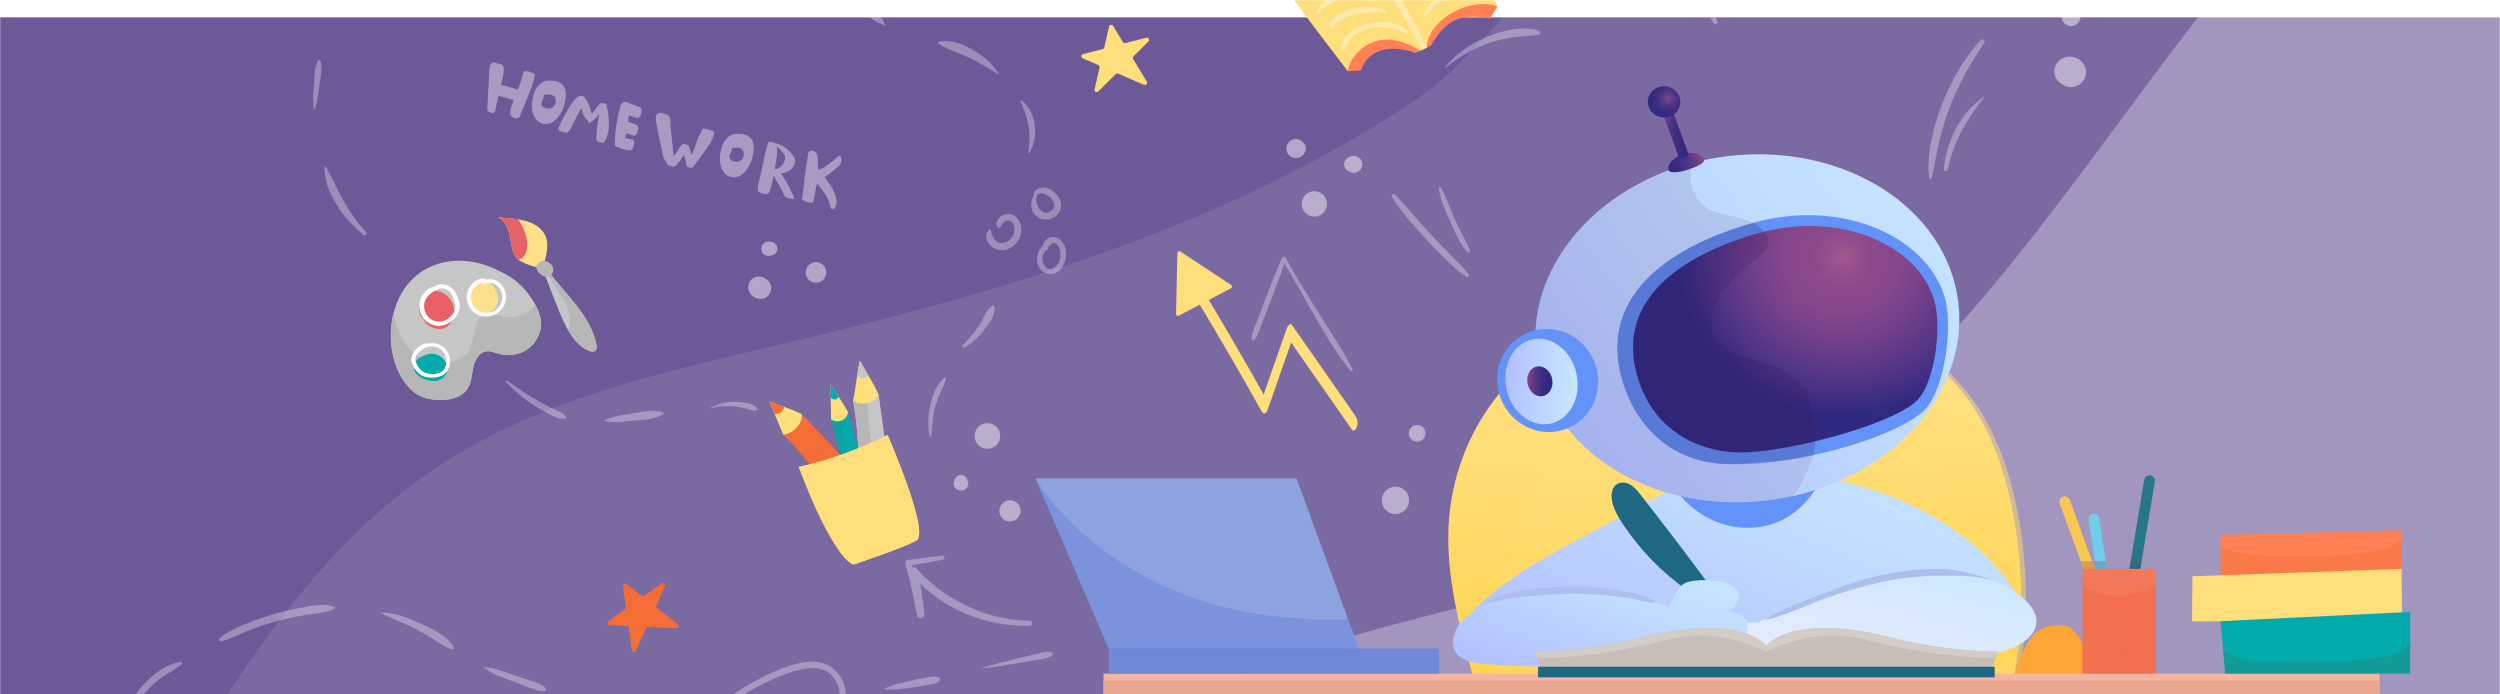 <svg width="1440" height="400" viewBox="0 0 1440 400" fill="none" xmlns="http://www.w3.org/2000/svg">
<mask id="mask0" mask-type="alpha" maskUnits="userSpaceOnUse" x="0" y="0" width="1440" height="400">
<rect width="1440" height="400" fill="white"/>
</mask>
<g mask="url(#mask0)">
<g filter="url(#filter0_d)">
<rect width="1440" height="400" fill="#6D5998"/>
</g>
<path opacity="0.1" d="M1467.5 -423V811H-268.936C-268.936 811 -75.95 682.386 -6.927 605.57C89.233 498.545 134.416 344.622 255.366 266.701C314.734 228.459 385.615 213.51 454.343 197.276C580.754 167.413 707.905 129.795 815.689 57.304C914.693 -9.295 1084.43 -343.864 1173.81 -423H1467.5Z" fill="white"/>
<path opacity="0.3" d="M1467.5 -171.264V811H418.66C454.971 787.431 487.153 760.394 509.594 724.959C559.731 645.798 548.736 541.525 606.123 466.628C646.241 414.275 713.346 385.344 779.815 366.106C846.278 346.874 915.857 334.756 977.767 305.368C1183.12 207.889 1247.28 -46.963 1445.1 -156.82C1450.41 -159.775 1461.9 -168.592 1467.5 -171.264Z" fill="white"/>
<g opacity="0.63">
<path opacity="0.63" d="M301.442 41.503C300.761 44.989 299.592 48.333 298.303 51.632C295.094 50.626 291.861 49.702 288.605 48.86C288.901 47.597 289.193 46.334 289.452 45.065C289.887 42.944 290.786 39.763 289.706 37.8C289.298 37.06 287.406 36.753 286.661 36.542C286.027 36.363 284.02 35.525 283.408 36.019C281.789 37.326 281.86 40.906 281.717 42.877C281.551 45.172 281.477 47.479 281.357 49.777C281.236 52.077 281.117 54.377 280.996 56.678C280.939 57.773 280.882 58.869 280.825 59.964C280.755 61.293 280.457 62.769 280.962 64.004C281.148 64.46 284.222 65.377 284.55 65.019C285.352 64.145 285.415 62.816 285.676 61.67C285.937 60.522 286.199 59.373 286.46 58.224C286.69 57.213 286.92 56.201 287.15 55.19C290.075 55.951 292.981 56.779 295.868 57.673C295.174 59.378 294.506 61.128 294.164 62.898C293.737 65.11 293.641 67.209 296.201 67.934C296.897 68.132 298.021 68.172 298.64 67.816C299.452 67.351 299.928 65.725 300.278 64.942C301.346 62.554 302.193 60.048 303.213 57.633C305.179 52.981 307.226 48.39 308.033 43.368C308.296 41.731 301.71 40.13 301.442 41.503Z" fill="white"/>
<path opacity="0.63" d="M319.746 46.685C316.767 46.216 312.929 46.12 310.888 48.644C310.055 49.285 309.32 50.126 308.713 51.195C308.041 52.377 307.586 53.644 307.295 54.956C307.157 55.345 307.033 55.735 306.933 56.121C305.628 61.176 306.269 69.042 312.088 71.08C318.331 73.266 323.102 66.5 324.691 61.472C325.596 58.607 326.313 55.063 325.687 52.072C325.061 49.08 322.715 47.152 319.746 46.685ZM316.225 62.547C315.017 62.617 313.68 62.227 312.604 61.512C312.569 61.464 312.536 61.417 312.497 61.372C311.593 60.34 311.611 59.426 312.23 58.274C312.722 57.361 313.269 56.028 313.172 54.86C315.73 53.893 319.642 54.064 320.067 57.488C320.385 60.044 318.965 62.385 316.225 62.547Z" fill="white"/>
<path opacity="0.63" d="M428.027 77.33C425.048 76.862 421.211 76.766 419.169 79.289C418.336 79.93 417.6 80.771 416.994 81.841C416.323 83.023 415.867 84.29 415.576 85.601C415.438 85.991 415.314 86.381 415.214 86.767C413.91 91.822 414.55 99.687 420.369 101.725C426.612 103.912 431.383 97.145 432.972 92.118C433.878 89.253 434.594 85.709 433.968 82.719C433.342 79.726 430.996 77.798 428.027 77.33ZM424.506 93.192C423.298 93.263 421.962 92.873 420.885 92.157C420.85 92.11 420.818 92.062 420.779 92.018C419.875 90.986 419.892 90.071 420.511 88.92C421.003 88.007 421.55 86.674 421.454 85.506C424.011 84.539 427.923 84.71 428.349 88.134C428.666 90.69 427.247 93.031 424.506 93.192Z" fill="white"/>
<path opacity="0.63" d="M350.779 71.603C350.756 69.81 350.599 68.01 350.409 66.228C350.214 64.403 350.105 62.949 349.233 61.574C349.418 61.384 349.606 61.196 349.79 61.006C349.988 60.802 349.891 60.693 349.7 60.497C348.862 59.636 348.095 59.391 346.905 59.411C345.991 59.426 345.795 59.443 345.202 60.096C344.604 60.755 344.047 61.429 343.509 62.138C342.596 63.341 341.719 64.565 340.904 65.836C340.504 64.224 340.015 62.549 339.394 61.056C338.807 59.647 338.344 57.779 337.01 56.883C337.025 56.35 336.823 55.857 336.152 55.488C335.982 55.394 335.762 55.377 335.58 55.313C333.811 54.687 332.41 56.008 331.29 57.184C329.709 58.843 328.377 60.878 327.236 62.856C326.155 64.731 325.114 66.631 324.113 68.551C323.59 69.553 323.038 70.553 322.576 71.585C322.328 72.138 322.094 72.72 321.881 73.287C321.575 74.103 321.437 74.321 321.86 75.183C322.026 75.521 323.789 75.788 324.151 75.891C324.623 76.024 325.997 76.697 326.474 76.489C328.456 75.623 329.369 72.485 330.321 70.623C331.352 68.606 332.427 66.612 333.546 64.641C334.006 63.831 334.466 63.004 334.904 62.164C335.02 62.675 335.136 63.126 335.215 63.462C335.499 64.679 335.803 65.83 336.445 66.916C336.794 67.506 337.194 67.951 337.655 68.47C338.306 69.202 338.713 70.005 339.351 70.739C339.387 70.78 339.75 70.894 339.791 70.863C340.026 70.684 340.137 70.539 340.224 70.381C342.085 69.593 343.449 67.485 344.829 66.063C344.952 65.936 345.077 65.811 345.2 65.685C344.989 67.068 344.728 68.44 344.46 69.816C344.126 71.528 343.909 73.241 343.799 74.979C343.673 76.97 343.16 79.048 343.731 80.993C343.956 81.759 347.184 82.692 347.759 82.133C349.133 80.797 349.532 78.856 350.04 77.062C350.547 75.269 350.804 73.469 350.779 71.603Z" fill="white"/>
<path opacity="0.63" d="M364.347 80.413C362.865 80.222 361.43 79.895 360.033 79.438C360.249 78.519 360.46 77.598 360.652 76.675C362.062 77.132 363.466 77.61 364.862 78.11C366.916 78.847 368.823 72.647 366.63 71.862C365.019 71.284 363.397 70.738 361.767 70.218C361.965 68.919 362.151 67.615 362.298 66.306C362.448 66.37 362.562 66.418 362.623 66.442L366.83 68.025C368.855 68.788 370.79 62.602 368.599 61.777L364.391 60.193C363.158 59.729 361.867 59.046 360.583 58.772C359.685 58.581 358.949 58.888 358.38 59.457C358.255 59.447 358.178 59.452 358.167 59.477C358.105 59.625 358.046 59.775 357.986 59.924C357.42 60.724 357.084 61.807 356.987 62.808C356.149 65.608 355.605 68.534 355.118 71.368C354.414 75.468 354.209 79.649 354.139 83.806C354.136 83.938 354.521 84.111 355.063 84.287C355.17 84.396 355.292 84.487 355.435 84.554C357.71 85.641 360.078 86.339 362.578 86.662C364.926 86.964 366.436 80.682 364.347 80.413Z" fill="white"/>
<path opacity="0.63" d="M404.504 74.392C403.728 76.189 402.74 77.904 401.986 79.705C401.251 81.459 400.78 83.348 400.086 85.128C399.529 86.555 398.925 87.964 398.299 89.364C397.901 87.579 397.213 85.924 396.805 84.122C396.652 83.448 393.566 82.606 393.081 83.068C391.374 84.695 390.271 87.134 388.813 89.007C388.561 89.33 388.295 89.647 388.022 89.963C387.995 89.634 387.963 89.3 387.935 88.961C387.718 86.398 387.418 83.846 387.128 81.29C386.851 78.855 386.556 76.421 386.3 73.984C386.075 71.838 386.708 68.555 385.265 66.894C384.169 65.63 380.931 64.654 379.334 65.215C377.878 65.726 377.721 66.692 377.713 68.194C377.707 69.355 377.967 70.55 378.185 71.688C378.683 74.294 379.221 76.894 379.74 79.497C380.221 81.905 380.689 84.313 381.232 86.707C381.511 87.939 381.669 89.316 382.094 90.504C382.504 91.651 383.239 92.681 384.072 93.603C384.105 93.965 384.238 94.348 384.467 94.751C384.821 95.375 387.909 96.326 388.508 95.895C390.469 94.486 391.77 92.511 393.121 90.519C393.415 90.085 393.751 89.623 394.099 89.144C394.101 89.153 394.102 89.162 394.104 89.17C394.54 91.267 395.268 93.457 395.412 95.591C395.45 96.166 398.523 97.017 398.864 96.568C401.311 93.352 403.711 90.108 406.06 86.819C407.156 85.285 408.412 83.741 409.344 82.103C410.331 80.365 410.911 78.27 411.535 76.382C411.795 75.592 404.966 73.324 404.504 74.392Z" fill="white"/>
<path opacity="0.63" d="M453.928 106.449C452.707 104.12 451.149 102.025 449.797 99.784C451.159 99.811 452.501 99.558 453.775 98.83C455.773 97.687 457.602 95.674 457.939 93.327C458.321 90.669 456.192 88.695 454.508 86.96C452.449 84.839 449.968 83.262 447.102 82.505C447.059 82.494 446.822 82.458 446.543 82.43C446.017 82.089 445.243 81.821 444.712 81.793C444.284 81.77 443.856 81.746 443.428 81.723C443.27 81.715 442.724 81.7 442.634 81.942C440.512 87.616 439.747 93.687 438.377 99.579C437.712 102.436 436.807 105.264 436.456 108.181C436.261 109.791 436.63 110.368 438.228 111.131C439.309 111.649 441.1 112.096 442.247 111.569C443.294 111.088 443.65 109.419 443.987 108.351C444.427 106.959 444.683 105.488 444.982 104.059C445.185 103.092 445.379 102.123 445.568 101.153C446.366 102.475 447.113 103.831 447.893 105.158C449.382 107.689 450.803 110.287 451.986 112.976C452.379 113.87 454.49 114.246 455.322 114.423C455.631 114.488 457.853 114.911 457.523 114.161C456.379 111.56 455.249 108.967 453.928 106.449ZM450.342 95.357C449.781 95.976 449.092 96.522 448.348 96.904C447.941 97.113 447.483 97.299 447.041 97.419C446.837 97.474 446.462 97.469 446.25 97.485C446.373 96.787 446.492 96.088 446.607 95.39C447.077 92.539 447.634 89.467 447.569 86.572C447.553 85.898 447.574 84.951 447.445 84.122C448.142 84.776 448.792 85.48 449.446 86.2C450.608 87.478 452.084 88.893 452.206 90.718C452.319 92.421 451.46 94.121 450.342 95.357Z" fill="white"/>
<path opacity="0.63" d="M481.866 115.539C481.346 112.137 479.883 109.064 477.986 106.222C477.065 104.84 476.076 103.508 475.057 102.195C475.03 102.16 475.001 102.123 474.974 102.087C475.339 101.855 475.7 101.611 476.058 101.356C478.61 99.532 481.122 97.617 483.341 95.394C484.365 94.369 484.908 92.383 484.592 90.976C484.296 89.659 483.328 89.404 482.382 90.351C480.573 92.163 478.515 93.686 476.45 95.192C474.85 96.36 473.137 97.54 471.169 97.769C471.186 96.848 471.188 95.925 471.16 94.991C471.123 93.706 471.072 92.42 471.007 91.136C470.93 89.615 470.866 88.76 469.82 87.6C469.493 87.237 467.253 86.547 466.789 86.78C465.874 87.241 465.803 87.381 465.584 88.335C465.45 88.92 465.403 89.563 465.311 90.157C465.137 91.272 464.952 92.385 464.757 93.496C464.342 95.848 464.022 98.187 463.705 100.553C463.062 105.345 462.803 110.123 461.832 114.87C461.863 114.906 461.896 114.943 461.927 114.978C464.378 116.426 465.359 116.737 468.207 116.755C468.253 116.741 468.299 116.728 468.345 116.713C469.036 113.05 469.913 109.412 470.489 105.73C471.307 106.29 471.899 107.183 472.521 107.985C473.437 109.166 474.35 110.357 475.172 111.608C476.729 113.978 477.974 116.509 478.405 119.331C478.61 120.668 479.745 120.842 480.615 119.956C481.671 118.883 482.088 116.991 481.866 115.539Z" fill="white"/>
</g>
<path d="M778.611 247.35C766.43 229.885 754.248 212.419 742.066 194.954C743.071 194.427 744.077 193.899 745.082 193.372C740.108 207.587 735.134 221.801 730.16 236.015C729.499 237.905 727.957 239.153 726.699 236.908C714.255 214.705 701.459 192.701 688.316 170.904C687.312 169.239 687.405 166.349 688.316 164.669C689.215 163.012 690.509 163.137 691.433 164.669C704.576 186.466 717.372 208.47 729.816 230.673C728.662 230.97 727.507 231.268 726.354 231.565C731.328 217.351 736.302 203.136 741.276 188.922C741.645 187.865 743.054 185.565 744.292 187.34C756.473 204.805 768.655 222.271 780.837 239.737C782.023 241.438 782.219 243.8 781.628 245.768C781.291 246.885 779.814 249.074 778.611 247.35Z" fill="#FFDF7B"/>
<path d="M709.056 166.02L678.979 181.846C678.251 182.23 677.379 181.69 677.397 180.867L678.165 145.722C678.183 144.873 679.129 144.377 679.838 144.844L709.148 164.163C709.834 164.615 709.784 165.638 709.056 166.02Z" fill="#FFDF7B"/>
<path d="M862.481 3.62L858.341 10.72C858.341 10.72 844.672 7.125 835.533 13.022C828.943 17.274 824.315 26.163 824.315 26.163L821.986 27.309L818.102 29.222L815.569 30.468C788.34 21.565 783.977 40.501 783.977 40.501L776.319 41.011L774.604 33.241L822.888 5.469L850.64 -2.632L862.481 3.62Z" fill="#FF8155"/>
<path d="M862.481 3.62C846.748 -1.739 824.379 10.691 822.169 24.83C822.032 25.651 821.974 26.478 821.986 27.31L819.214 28.674L818.102 29.222C810.929 24.643 801.633 21.319 793.45 23.442C785.08 25.605 777.825 32.5 776.319 41.01C761.244 21.411 751.296 8.149 739.867 -7.352C739.867 -7.352 759.98 -37.419 791.041 -21.729C791.443 -21.527 791.844 -21.315 792.249 -21.098L794.367 -22.558L794.413 -22.59C797.547 -41.078 815.521 -55.845 834.267 -55.339C835.191 -55.31 836.182 -55.226 836.893 -54.638C837.392 -54.218 837.68 -53.606 837.952 -53.016C846.499 -34.301 854.675 -15.416 862.481 3.62Z" fill="#FFDF7B"/>
<path d="M821.987 27.309L819.215 28.674C819.097 28.467 818.98 28.26 818.863 28.053C817.351 25.453 815.829 22.851 814.348 20.226C811.355 14.922 808.362 9.618 805.374 4.314C802.302 -1.132 799.319 -6.616 796.368 -12.13C794.692 -15.265 791.845 -21.314 792.25 -21.098L794.368 -22.558C796.245 -19.578 797.902 -16.408 799.67 -13.517C802.853 -8.313 805.626 -3.012 808.693 2.26C811.832 7.653 821.976 26.478 821.987 27.309Z" fill="#FFEAAE"/>
<path d="M847.1 -10.146C841.156 -9.246 835.496 -7.026 830.539 -3.619C828.181 -1.998 825.975 -0.115 824.037 1.992C822.165 4.029 820.106 6.527 819.775 9.35C819.732 9.712 820.137 9.923 820.424 9.726C822.54 8.275 823.985 6.028 825.772 4.205C827.701 2.237 829.753 0.447 832.039 -1.098C836.686 -4.239 841.99 -6.215 847.542 -6.957C849.592 -7.232 849.153 -10.457 847.1 -10.146Z" fill="#FFEAAE"/>
<path d="M811.178 18.43C806.288 12.149 795.232 11.861 788.197 13.649C784.282 14.645 780.461 16.405 777.4 19.08C775.043 21.14 771.586 24.936 772.679 28.37C772.827 28.837 773.432 28.807 773.708 28.506C774.879 27.231 775.421 25.409 776.45 23.995C777.476 22.582 778.718 21.372 780.115 20.327C783.081 18.109 786.646 16.674 790.278 16.01C793.827 15.361 797.468 15.415 800.998 16.159C804.344 16.865 807.412 18.399 810.713 19.236C811.15 19.348 811.425 18.749 811.178 18.43Z" fill="#FFEAAE"/>
<path d="M798.878 6.719C792.989 3.133 785.29 3.323 778.825 5.076C775.54 5.967 772.296 7.439 769.547 9.46C767.704 10.814 764.602 13.733 766.438 16.201C766.627 16.454 767.08 16.553 767.326 16.318C768.199 15.486 768.76 14.448 769.685 13.64C770.819 12.65 772.139 11.887 773.449 11.157C775.907 9.788 778.558 8.754 781.268 8.007C786.997 6.425 792.765 6.956 798.6 7.385C798.933 7.409 799.22 6.927 798.878 6.719Z" fill="#FFEAAE"/>
<path d="M796.163 -3.137C793.594 -5.763 789.427 -6.497 785.907 -6.728C781.938 -6.988 778.031 -6.396 774.258 -5.161C770.569 -3.952 767.142 -2.089 763.988 0.163C761.58 1.882 758.334 4.18 759.037 7.517C759.152 8.064 759.877 8.185 760.124 7.661C761.386 4.992 764.606 3.162 766.997 1.625C769.713 -0.121 772.673 -1.576 775.734 -2.608C778.934 -3.688 782.368 -4.252 785.748 -4.213C789.234 -4.173 792.503 -3.008 795.937 -2.747C796.125 -2.733 796.323 -2.974 796.163 -3.137Z" fill="#FFEAAE"/>
<path d="M311.501 184.256C311.062 180.948 309.656 177.844 308.009 174.943C304.698 169.11 300.283 163.827 294.74 160.053C291.36 157.752 287.621 156.043 283.882 154.387C265.928 146.435 244.566 149.331 232.829 166.447C222.907 180.916 222.422 203.753 231.986 218.57C234.832 222.978 238.705 226.921 243.607 228.793C246.099 229.745 248.773 230.132 251.436 230.315C258.154 230.776 265.902 229.403 269.457 223.682C271.703 220.069 271.728 215.563 272.646 211.408C273.564 207.253 276.156 202.772 280.387 202.328C282.681 202.087 284.889 203.111 287.104 203.753C293.029 205.471 299.772 204.337 304.646 200.555C309.521 196.773 312.312 190.372 311.501 184.256Z" fill="#C6C6C6"/>
<path d="M276.505 179.726C279.108 180.658 282.024 180.215 284.095 178.331C286.166 176.448 287.278 173.472 286.768 170.692C286.57 169.612 286.176 168.604 285.632 167.685C285.383 167.052 285.077 166.44 284.723 165.865C283.221 163.421 280.446 161.559 277.491 162.001C276.864 162.095 276.27 162.288 275.711 162.557C274.918 162.674 274.159 162.92 273.483 163.32C273.062 163.569 273.024 164.101 273.233 164.49C272.653 165.154 272.165 165.9 271.793 166.677C269.541 171.364 271.38 177.893 276.505 179.726Z" fill="#FFE08A"/>
<path d="M252.778 189.527C260.252 189.846 263.291 180.22 260.568 174.472C259.168 171.518 256.485 169.071 253.385 167.999C250.173 166.889 246.459 167.728 245.102 171.111C245.034 171.28 245.017 171.465 245.038 171.647C244.581 171.94 244.15 172.293 243.76 172.695C242.098 174.407 241.237 176.985 241.571 179.353C241.746 180.593 242.226 181.771 242.94 182.799C243.314 183.335 243.723 183.734 244.185 184.042C244.343 184.632 244.584 185.2 244.955 185.726C246.532 187.964 250.107 189.414 252.778 189.527Z" fill="#E76166"/>
<path d="M304.648 200.553C299.773 204.335 293.032 205.47 287.106 203.753C284.89 203.11 282.682 202.086 280.388 202.326C276.155 202.771 273.565 207.253 272.648 211.406C271.73 215.562 271.704 220.068 269.457 223.682C265.903 229.401 258.154 230.775 251.436 230.315C248.773 230.133 246.101 229.744 243.606 228.793C238.705 226.921 234.831 222.978 231.986 218.569C225.15 207.98 223.448 193.296 226.656 180.5C227.671 186.387 229.709 191.994 232.79 196.766C235.635 201.175 239.509 205.119 244.41 206.99C246.905 207.941 249.577 208.33 252.24 208.512C258.958 208.972 266.707 207.598 270.261 201.879C272.508 198.265 272.533 193.759 273.452 189.603C274.368 185.45 276.959 180.968 281.192 180.523C283.486 180.283 285.693 181.307 287.91 181.95C293.836 183.667 300.577 182.532 305.452 178.75C306.574 177.88 307.584 176.872 308.465 175.762C309.912 178.426 311.104 181.259 311.502 184.255C312.313 190.372 309.521 196.771 304.648 200.553Z" fill="#B7B7B7"/>
<path d="M249.327 219.478C251.958 219.548 254.785 218.928 256.181 216.487C257.012 215.69 257.369 215.001 257.548 213.788C257.739 212.495 257.633 211.203 257.243 209.957C256.476 207.508 254.48 205.404 252.11 204.433C249.586 203.398 246.736 203.686 244.272 204.753C241.738 205.851 238.873 207.617 238.493 210.618C237.774 216.299 244.704 219.355 249.327 219.478Z" fill="#02AAAC"/>
<path d="M290.755 167.183C289.737 164.645 287.742 162.408 285.172 161.393C283.52 160.74 281.789 160.618 280.24 161.141C280.196 161.006 280.098 160.887 279.935 160.816C277.855 159.917 275.192 160.906 273.451 162.16C271.524 163.547 270.001 165.553 269.296 167.828C267.919 172.273 269.632 177.502 273.425 180.23C277.299 183.017 282.841 183.023 286.738 180.275C290.834 177.386 292.635 171.866 290.755 167.183ZM286.123 178.045C283.225 180.484 278.876 180.833 275.584 178.973C272.377 177.16 270.657 173.225 271.281 169.631C271.633 167.603 272.815 165.781 274.43 164.525C275.193 163.93 276.063 163.409 276.942 163.003C277.248 162.862 277.561 162.745 277.877 162.635C277.812 162.701 277.745 162.763 277.682 162.833C277.361 163.184 277.8 163.825 278.24 163.603C282.113 161.648 286.521 163.48 288.427 167.271C290.262 170.921 289.238 175.423 286.123 178.045Z" fill="white"/>
<path d="M262.47 182.534C264.155 180.348 265.181 177.612 264.711 174.833C264.282 172.299 263.166 169.511 261.648 167.427C260.109 165.313 257.73 163.975 255.115 163.793C253.864 163.706 252.489 163.825 251.34 164.364C250.934 164.554 250.538 164.804 250.162 165.066C245.624 165.775 242.093 170.52 241.619 174.919C241.083 179.893 243.727 184.867 248.399 186.831C253.61 189.022 259.127 186.87 262.47 182.534ZM244.274 176.46C244.255 174.346 244.992 172.31 246.33 170.679C247.805 168.88 249.911 167.825 251.923 166.744C252.096 166.652 252.234 166.501 252.329 166.325C252.966 166.21 253.607 166.128 254.26 166.133C255.984 166.145 257.701 166.732 258.932 167.967C260.427 169.466 261.206 171.67 261.877 173.633C262.631 175.84 262.506 177.932 261.342 179.978C259.212 183.722 254.829 186.163 250.549 184.925C246.769 183.832 244.308 180.357 244.274 176.46Z" fill="white"/>
<path d="M256.284 200.654C254.608 198.924 252.251 197.883 249.861 197.664C248.881 197.574 247.94 197.619 247.044 197.806C242.645 197.338 237.927 201.621 237.036 205.721C236.498 208.193 237.725 210.529 239.054 212.537C240.448 214.643 242.352 216.317 244.801 217.044C247.239 217.768 249.96 217.667 252.42 217.094C254.949 216.505 256.889 215.135 258.104 212.808C260.132 208.925 259.314 203.784 256.284 200.654ZM253.194 214.716C251.361 215.425 249.11 215.559 247.175 215.319C245.026 215.054 243.177 214.115 241.809 212.424C240.667 211.013 239.227 208.899 239.278 207.009C239.333 204.963 240.949 203.161 242.476 201.973C243.53 201.153 244.696 200.493 245.849 199.819C248.509 199.251 251.441 199.528 253.656 201.1C256.517 203.13 257.746 206.938 256.868 210.3C256.357 212.258 255.115 213.973 253.194 214.716Z" fill="white"/>
<path d="M313.136 152.489L311.679 151.819L308.692 153.711C306.147 153.416 299.879 150.907 297.996 149.169C296.956 148.211 296.28 146.915 295.779 145.591C294.405 141.957 294.212 137.994 293.26 134.228C292.313 130.482 290.309 126.645 286.762 125.122L286.711 125.1C286.722 125.1 286.735 125.101 286.746 125.103C288.779 125.302 290.809 125.502 292.842 125.7C294.595 125.872 296.361 126.047 298.106 126.305C300.659 126.677 303.173 127.225 305.557 128.191C309.575 129.82 313.248 132.836 314.625 136.945C316.124 141.415 314.536 147.988 313.136 152.489Z" fill="#FFE08A"/>
<path d="M342.821 202.05C341.753 202.918 340.161 202.532 338.91 201.961C333.752 199.615 330.026 195.04 327.173 190.085C326.758 189.368 326.361 188.641 325.983 187.911C323.457 183.05 321.471 177.929 319.489 172.822C317.607 167.967 315.726 163.115 313.844 158.262L315.179 157.654L316.531 157.039C321.49 163.754 326.936 169.316 332.044 175.918C337.152 182.523 341.648 189.825 343.496 197.966C343.818 199.386 343.951 201.132 342.821 202.05Z" fill="#C6C6C6"/>
<path d="M342.821 202.05C341.753 202.917 340.162 202.532 338.911 201.961C333.753 199.615 330.027 195.04 327.174 190.084C328.061 188.859 328.256 187.279 328.256 185.805C328.251 181.281 326.919 176.763 324.693 172.849C322.16 168.402 319.146 164.231 316.506 159.846C316.066 159.116 315.622 158.384 315.18 157.656L316.532 157.04C321.491 163.755 326.937 169.317 332.045 175.919C337.152 182.524 341.649 189.826 343.496 197.967C343.818 199.386 343.952 201.132 342.821 202.05Z" fill="#B7B7B7"/>
<path d="M297.996 149.169C296.957 148.21 296.281 146.915 295.78 145.591C294.406 141.956 294.212 137.994 293.26 134.228C292.313 130.482 290.31 126.645 286.763 125.122C286.757 125.115 286.753 125.109 286.746 125.104C288.779 125.302 290.81 125.502 292.843 125.7C294.596 125.872 296.361 126.048 298.106 126.305C298.743 126.399 299.962 128.741 300.288 129.28C300.941 130.36 301.433 131.578 301.925 132.744C307.113 145.033 299.88 150.907 297.996 149.169Z" fill="#E76166"/>
<path d="M312.486 158.609C313.912 159.584 315.981 159.486 317.307 158.379C318.633 157.273 319.101 155.254 318.396 153.677C318.052 152.908 317.472 152.265 316.816 151.738C315.537 150.712 313.864 150.089 312.246 150.358C310.629 150.627 309.15 151.922 308.955 153.55C308.721 155.504 310.26 157.227 311.9 158.316C312.899 158.98 314.132 159.539 315.269 159.156L312.486 158.609Z" fill="#B7B7B7"/>
<path d="M485.317 263.173L475.945 267.113L469.041 270.011C466.985 268.489 465.44 266.404 463.861 264.393C459.919 259.375 455.606 254.642 450.975 250.254C452.601 248.944 454.233 247.635 455.862 246.328C455.902 246.298 455.936 246.267 455.976 246.237C458.54 244.174 461.279 241.842 461.925 238.613C467.957 244.759 479.281 257.03 485.317 263.173Z" fill="#F46D36"/>
<g opacity="0.36">
<path opacity="0.36" d="M458.036 245.543C462.333 250.415 471.149 260.935 475.295 265.936L475.945 267.112L469.041 270.011C466.985 268.488 465.44 266.404 463.861 264.393C459.919 259.375 455.606 254.642 450.975 250.254C452.601 248.944 454.233 247.635 455.862 246.328L458.036 245.543Z" fill="#F46D36"/>
</g>
<path d="M461.793 238.536C461.793 238.536 462.7 242.168 458.989 246.181C455.276 250.192 451.117 250.411 451.117 250.411C449.658 246.422 447.864 242.49 446.146 238.545C445.096 236.129 444.076 233.708 443.184 231.268C446.032 232.386 448.868 233.359 451.685 234.367C455.098 235.595 458.48 236.875 461.793 238.536Z" fill="#FFDF7B"/>
<path d="M451.684 234.366C451.271 236.868 448.649 238.805 446.146 238.545C445.096 236.129 444.076 233.708 443.184 231.268C446.032 232.385 448.867 233.358 451.684 234.366Z" fill="#F46D36"/>
<path d="M497.329 270.267L490.332 268.546L485.178 267.275C484.246 264.923 483.783 262.376 483.279 259.874C482.02 253.627 480.453 247.418 478.594 241.325C479.966 241.106 481.342 240.891 482.715 240.676C482.749 240.672 482.778 240.664 482.811 240.66C484.974 240.316 487.317 239.842 488.545 237.514C490.858 245.805 495.014 261.977 497.329 270.267Z" fill="#02AAAC"/>
<g opacity="0.36">
<path opacity="0.36" d="M484.306 241.181C485.829 247.495 488.819 260.886 490.212 267.228L490.332 268.546L485.178 267.275C484.246 264.923 483.783 262.376 483.279 259.874C482.02 253.627 480.453 247.418 478.594 241.326C479.966 241.107 481.342 240.891 482.715 240.677L484.306 241.181Z" fill="#2D7F75"/>
</g>
<path d="M488.48 237.38C488.48 237.38 488.144 240.868 484.755 242.216C481.364 243.56 478.645 241.531 478.645 241.531C478.717 237.455 478.56 233.248 478.456 229.071C478.393 226.514 478.351 223.969 478.395 221.475C479.938 223.914 481.509 226.226 483.058 228.557C484.935 231.388 486.778 234.245 488.48 237.38Z" fill="#FFDF7B"/>
<path d="M483.058 228.557C482.162 230.408 479.994 230.616 478.456 229.071C478.393 226.514 478.351 223.969 478.395 221.475C479.938 223.914 481.509 226.227 483.058 228.557Z" fill="#02AAAC"/>
<path d="M511.463 265.769L502.01 263.001L495.05 260.959C494.241 258.16 494.131 255.193 493.955 252.272C493.516 244.978 492.634 237.694 491.318 230.508C493.29 230.414 495.267 230.324 497.238 230.234C497.286 230.234 497.329 230.228 497.376 230.227C500.483 230.081 503.871 229.804 506.089 227.28C507.574 237.033 509.973 256.017 511.463 265.769Z" fill="#C6C6C6"/>
<path d="M499.362 230.995C500.159 238.395 501.514 254.061 502.123 261.479L502.01 263.002L495.05 260.959C494.241 258.161 494.131 255.194 493.955 252.272C493.516 244.979 492.634 237.694 491.318 230.509C493.29 230.414 495.267 230.324 497.238 230.235L499.362 230.995Z" fill="#B7B7B7"/>
<path d="M506.026 227.121C506.026 227.121 504.815 231.073 499.773 232.23C494.731 233.382 491.346 230.749 491.346 230.749C492.312 226.093 492.984 221.26 493.725 216.467C494.18 213.533 494.66 210.616 495.252 207.767C496.899 210.734 498.611 213.56 500.291 216.404C502.323 219.859 504.303 223.338 506.026 227.121Z" fill="#FFDF7B"/>
<path d="M500.292 216.404C498.642 218.419 495.557 218.411 493.727 216.467C494.182 213.533 494.662 210.616 495.254 207.766C496.9 210.734 498.613 213.56 500.292 216.404Z" fill="#C6C6C6"/>
<path d="M527.816 311.377C519.728 315.803 494.458 324.129 492.131 325.019C491.033 325.438 487.782 323.609 482.789 316.525C477.196 308.606 469.41 294.111 459.986 268.843C459.986 268.843 480.218 265.261 508.315 251.991C509.282 251.532 510.258 251.061 511.244 250.582C511.244 250.582 535.905 306.951 527.816 311.377Z" fill="#FFDF7B"/>
<path d="M527.816 311.377C519.728 315.803 494.458 324.129 492.131 325.019C491.033 325.438 487.782 323.609 482.789 316.525C488.614 314.445 495.977 311.261 499.204 308.911C507.61 302.804 511.737 293.739 512.834 283.583C513.97 273.053 513.543 261.458 508.315 251.991C509.282 251.533 510.258 251.062 511.244 250.583C511.244 250.582 535.905 306.951 527.816 311.377Z" fill="#FFDF7B"/>
<g opacity="0.68">
<g opacity="0.68">
<path opacity="0.68" d="M989.247 12.033C986.607 6.537 984.914 0.379 984.459 -5.711C984.029 -11.475 985.271 -17.173 984.976 -22.895C984.929 -23.821 983.792 -24.102 983.28 -23.355C979.675 -18.096 979.752 -10.777 980.517 -4.695C981.335 1.812 983.522 7.794 986.971 13.363C987.874 14.822 989.975 13.549 989.247 12.033Z" fill="white"/>
</g>
<g opacity="0.68">
<path opacity="0.68" d="M849.097 -66.683C851.768 -54.069 857.397 -42.056 862.508 -30.278C865.059 -24.401 867.669 -18.559 870.438 -12.781C873.071 -7.284 875.555 -0.276 880.042 3.998C880.475 4.41 881.394 4.149 881.327 3.466C880.759 -2.298 877.301 -8.111 874.938 -13.334C872.215 -19.351 869.474 -25.359 866.754 -31.378C861.371 -43.293 856.732 -55.842 849.874 -67.011C849.616 -67.431 848.997 -67.151 849.097 -66.683Z" fill="white"/>
</g>
<g opacity="0.68">
<path opacity="0.68" d="M832.529 39.108C840.152 32.847 848.964 27.586 858.377 24.539C862.849 23.091 867.513 22.013 872.178 21.421C876.884 20.823 881.557 20.817 886.232 20.004C887.486 19.785 887.276 18.006 886.232 17.669C876.801 14.627 865.37 17.6 856.457 21.266C846.987 25.161 838.698 30.866 832.251 38.831C832.092 39.027 832.332 39.27 832.529 39.108Z" fill="white"/>
</g>
<g opacity="0.68">
<path opacity="0.68" d="M383.115 444.038C394.872 427.429 408.774 412.907 425.867 401.743C434.204 396.298 443.137 391.742 452.484 388.298C461.782 384.873 475.035 381.29 481.193 391.815C486.627 401.103 482.594 411.887 477.017 420.019C470.546 429.455 462.464 438.032 454.65 446.358C438.961 463.074 421.878 478.816 403.446 492.473C394.529 499.08 380.392 507.181 371.275 496.34C362.652 486.087 367.674 471.775 371.514 460.667C371.837 459.734 370.3 459.063 369.9 459.986C365.412 470.324 360.975 481.887 365.486 493.013C369.642 503.262 379.775 507.378 390.143 503.922C395.819 502.031 400.863 498.64 405.598 495.06C410.586 491.287 415.512 487.424 420.349 483.46C430.38 475.24 439.988 466.53 449.13 457.331C458.355 448.048 467.207 438.335 475.415 428.139C482.219 419.688 488.717 409.698 487.118 398.339C485.685 388.165 478.062 380.943 467.603 381.127C456.637 381.32 445.269 386.897 435.727 391.894C413.718 403.418 393.972 421.465 382.608 443.741C382.433 444.083 382.897 444.346 383.115 444.038Z" fill="white"/>
</g>
<g opacity="0.68">
<path opacity="0.68" d="M575.831 131.129C577.372 129.544 577.634 127.14 580.481 127.03C584.045 126.892 584.774 131.568 584.023 134.195C583.164 137.199 580.216 139.91 577.003 139.96C573.454 140.015 571.186 136.279 570.865 133.07C570.803 132.448 569.966 131.887 569.469 132.492C565.724 137.048 570.076 142.958 575.178 143.935C581.304 145.109 587.227 139.973 588.161 134.093C588.966 129.019 586.02 122.762 580.141 123.268C577.843 123.466 575.507 124.74 574.495 126.874C573.789 128.364 573.553 130.546 575.354 131.255C575.51 131.317 575.72 131.244 575.831 131.129Z" fill="white"/>
</g>
<g opacity="0.68">
<path opacity="0.68" d="M603.806 142.783C603.425 139.906 607.04 139.217 608.854 140.851C610.104 141.977 610.679 144.045 610.832 145.656C611.139 148.879 609.583 153.298 606.336 154.561C602.101 156.208 599.731 151.029 600.576 147.571C601.433 144.058 604.765 141.325 607.179 138.818C607.55 138.432 607.183 137.714 606.638 137.888C600.637 139.801 595.712 145.604 597.719 152.185C599.475 157.943 606.128 159.782 610.431 155.494C614.559 151.38 615.472 143.775 611.687 139.14C609.847 136.886 607.053 135.87 604.29 136.984C601.743 138.012 600.261 140.454 601.107 143.148C601.545 144.545 604.018 144.388 603.806 142.783Z" fill="white"/>
</g>
<g opacity="0.68">
<path opacity="0.68" d="M596.584 114.434C596.98 109.31 603.159 111.718 605.204 113.928C607.297 116.191 608.32 119.469 605.438 121.555C600.336 125.249 595.838 117.958 597.217 113.383C597.527 112.357 596.005 111.706 595.483 112.651C593.041 117.07 593.35 122.245 597.968 125.202C602.224 127.927 608.187 126.04 610.448 121.595C613.089 116.405 608.457 110.395 603.702 108.46C599.535 106.764 593.617 109.622 595.853 114.631C596.026 115.021 596.557 114.78 596.584 114.434Z" fill="white"/>
</g>
<g opacity="0.68">
<path opacity="0.68" d="M593.05 357.623C568.531 357.218 544.185 345.773 527.943 327.497C526.35 325.704 523.702 327.633 524.156 329.701C525.91 337.676 527.244 345.721 528.127 353.839C529.55 353.646 530.973 353.454 532.397 353.261C530.41 343.297 527.577 333.506 524.642 323.787C524.254 324.47 523.866 325.153 523.478 325.836C530.1 324.796 536.678 323.692 543.242 322.33C544.505 322.068 544.246 319.922 542.934 320.049C536.117 320.711 529.369 321.63 522.593 322.623C521.709 322.752 521.202 323.892 521.429 324.673C524.275 334.462 526.286 344.413 528.204 354.417C528.66 356.793 532.723 356.288 532.475 353.839C531.611 345.323 530.303 336.87 528.526 328.497C527.264 329.232 526.002 329.966 524.739 330.701C541.985 350.395 566.97 361.101 593.05 360.448C594.865 360.402 594.872 357.653 593.05 357.623Z" fill="white"/>
</g>
<g opacity="0.68">
<path opacity="0.68" d="M72.61 416.787C75.624 409.431 80.312 402.453 85.787 396.701C88.477 393.875 91.456 391.33 94.709 389.173C96.218 388.172 97.799 387.303 99.346 386.366C101.154 385.271 102.707 383.832 104.523 382.755C105.369 382.253 104.797 381.006 103.87 381.206C99.246 382.205 95.855 383.44 91.931 386.208C88.59 388.565 85.483 391.256 82.718 394.271C76.896 400.62 73.216 408.054 71.46 416.47C71.299 417.237 72.324 417.485 72.61 416.787Z" fill="white"/>
</g>
<g opacity="0.68">
<path opacity="0.68" d="M127.262 369.439C132.816 368.118 138.179 365.171 143.493 363.089C148.781 361.017 154.179 359.234 159.659 357.743C165.142 356.252 170.705 355.055 176.317 354.162C181.875 353.279 187.302 353.149 192.46 350.734C193.085 350.441 192.846 349.541 192.28 349.357C186.743 347.555 181.248 348.636 175.623 349.588C169.662 350.597 163.761 351.949 157.955 353.634C152.322 355.269 146.781 357.221 141.362 359.469C136.261 361.586 130.417 364.027 126.315 367.812C125.572 368.498 126.358 369.653 127.262 369.439Z" fill="white"/>
</g>
<g opacity="0.68">
<path opacity="0.68" d="M219.326 353.006C226.132 356.605 233.444 359.165 240.278 362.76C243.726 364.573 247.111 366.545 250.382 368.66C253.448 370.641 256.415 372.786 259.924 373.902C260.828 374.189 261.67 373.088 261.165 372.288C257.104 365.86 248.558 362.041 241.872 358.981C234.767 355.73 227.263 352.898 219.389 352.772C219.268 352.77 219.216 352.947 219.326 353.006Z" fill="white"/>
</g>
<g opacity="0.68">
<path opacity="0.68" d="M278.607 384.725C281.3 386.068 283.53 387.936 286.389 389.059C289.643 390.338 292.934 391.532 296.205 392.767C299.285 393.931 302.365 395.094 305.445 396.257C308.231 397.31 310.776 398.437 313.788 397.995C314.59 397.877 314.681 396.815 314.231 396.316C312.32 394.199 309.721 393.482 307.093 392.592C303.982 391.54 300.872 390.487 297.762 389.434C294.652 388.382 291.548 387.308 288.431 386.277C286.869 385.76 285.313 385.274 283.699 384.94C282.056 384.6 280.389 384.754 278.752 384.381C278.553 384.335 278.407 384.626 278.607 384.725Z" fill="white"/>
</g>
<g opacity="0.68">
<path opacity="0.68" d="M509.479 397.105C514.75 397.371 520.053 396.889 525.258 396.055C528.006 395.615 530.75 395.143 533.495 394.687C535.927 394.284 538.681 394.095 540.698 392.604C541.684 391.875 541.653 390.284 540.346 389.907C538.114 389.264 535.767 389.878 533.515 390.292C530.59 390.83 527.676 391.44 524.759 392.014C519.498 393.048 514.281 394.508 509.352 396.637C509.105 396.743 509.255 397.094 509.479 397.105Z" fill="white"/>
</g>
<g opacity="0.68">
<path opacity="0.68" d="M565.708 384.967C572.464 384.375 579.049 383.227 585.742 382.058C589.151 381.463 592.562 380.872 595.972 380.279C599.206 379.717 602.904 379.607 605.712 377.796C606.53 377.268 606.55 375.688 605.412 375.501C602.49 375.023 599.703 375.989 596.869 376.673C593.322 377.529 589.774 378.385 586.226 379.241C579.289 380.915 572.446 382.529 565.683 384.782C565.588 384.814 565.596 384.977 565.708 384.967Z" fill="white"/>
</g>
<g opacity="0.68">
<path opacity="0.68" d="M210.845 133.614C205.685 128.262 201.431 121.76 197.684 115.354C195.828 112.182 194.281 108.865 192.715 105.545C191.179 102.286 189.192 99.251 187.712 95.989C187.51 95.544 186.726 95.756 186.776 96.243C187.168 100.112 187.326 103.532 188.675 107.248C189.992 110.872 191.806 114.328 193.762 117.646C197.841 124.566 203.184 130.014 209.202 135.256C210.321 136.23 211.894 134.702 210.845 133.614Z" fill="white"/>
</g>
<g opacity="0.68">
<path opacity="0.68" d="M181.306 62.813C182.84 58.122 183.444 53.165 184.116 48.292C184.705 44.021 185.777 39.37 184.604 35.146C184.424 34.496 183.442 34.315 183.113 34.951C181.101 38.84 181.17 43.562 180.863 47.852C180.511 52.785 180.094 57.789 180.628 62.721C180.669 63.099 181.179 63.202 181.306 62.813Z" fill="white"/>
</g>
<g opacity="0.68">
<path opacity="0.68" d="M181.943 3.323C181.386 0.248 180.262 -2.835 179.001 -5.692C177.747 -8.532 176.503 -11.696 174.189 -13.827C173.393 -14.56 172.15 -14.033 172.099 -12.962C171.816 -6.93 176.863 0.165 181.482 3.678C181.724 3.862 181.986 3.559 181.943 3.323Z" fill="white"/>
</g>
<g opacity="0.68">
<path opacity="0.68" d="M291.466 220.086C296.217 225.146 301.523 229.722 307.396 233.436C310.358 235.309 313.409 237.041 316.536 238.623C318.012 239.369 319.499 240.134 321.03 240.764C322.768 241.479 323.823 241.102 325.667 241.157C326.14 241.172 326.435 240.518 326.066 240.193C324.838 239.108 324.252 238.076 322.759 237.31C321.207 236.515 319.53 235.914 317.951 235.164C314.942 233.733 311.998 232.165 309.131 230.468C303.273 227.001 297.588 223.296 292.15 219.198C291.622 218.8 291.044 219.637 291.466 220.086Z" fill="white"/>
</g>
<g opacity="0.68">
<path opacity="0.68" d="M348.474 242.56C354.049 243.835 360.225 242.678 365.86 242.223C371.241 241.789 377.639 241.591 382.191 238.349C382.487 238.138 382.431 237.732 382.093 237.603C376.847 235.618 370.634 237.061 365.29 238.014C359.732 239.005 353.476 239.454 348.414 242.101C348.225 242.199 348.266 242.512 348.474 242.56Z" fill="white"/>
</g>
<g opacity="0.68">
<path opacity="0.68" d="M409.523 235.159C413.754 234.006 418.568 233.808 422.93 234.133C425.257 234.306 427.559 234.769 429.816 235.353C431.62 235.82 433.336 236.612 435.218 236.505C436.052 236.457 436.434 235.519 435.884 234.897C433.085 231.734 426.899 231.446 422.93 231.441C418.004 231.435 413.806 232.771 409.379 234.815C409.181 234.906 409.321 235.214 409.523 235.159Z" fill="white"/>
</g>
<g opacity="0.68">
<path opacity="0.68" d="M536.45 251.179C536.875 245.153 537.252 239.472 538.903 233.613C540.444 228.143 543.425 223.319 544.99 217.876C545.14 217.354 544.517 217.094 544.151 217.388C539.397 221.206 537.242 227.537 535.904 233.323C534.585 239.025 534.123 245.599 535.587 251.296C535.716 251.796 536.416 251.658 536.45 251.179Z" fill="white"/>
</g>
<g opacity="0.68">
<path opacity="0.68" d="M555.465 200.161C560.108 197.623 563.787 194.008 567.001 189.838C569.771 186.244 573.796 181.316 572.65 176.539C572.542 176.089 571.941 175.819 571.544 176.089C567.946 178.533 566.609 183.524 564.279 187.105C561.487 191.399 557.961 195.16 554.515 198.928C553.917 199.582 554.668 200.597 555.465 200.161Z" fill="white"/>
</g>
<g opacity="0.68">
<path opacity="0.68" d="M592.632 88.472C598.613 79.395 597.096 65.033 588.729 57.926C588.392 57.64 587.68 57.903 587.889 58.415C589.699 62.843 591.612 67.58 592.441 72.309C593.357 77.537 592.94 83.076 592.23 88.303C592.198 88.54 592.485 88.693 592.632 88.472Z" fill="white"/>
</g>
<g opacity="0.68">
<path opacity="0.68" d="M575.431 42.388C573.099 39.471 571.104 36.55 568.18 34.132C565.61 32.006 562.759 30.151 559.875 28.484C553.885 25.02 547.85 22.897 540.899 23.925C540.173 24.032 540.151 25.09 540.704 25.416C546.308 28.725 552.357 30.549 558.253 33.243C561.146 34.566 563.882 36.155 566.604 37.793C569.378 39.461 572.457 40.961 575.012 42.931C575.348 43.189 575.653 42.667 575.431 42.388Z" fill="white"/>
</g>
<g opacity="0.68">
<path opacity="0.68" d="M509.798 14.008C508.947 12.801 508.62 11.333 507.7 10.134C506.771 8.924 505.708 7.794 504.574 6.774C502.266 4.698 499.743 2.816 497.251 0.968C494.772 -0.87 492.242 -2.677 489.6 -4.275C487.478 -5.559 484.441 -7.318 481.925 -6.348C481.49 -6.18 481.261 -5.814 481.355 -5.344C481.812 -3.043 484.179 -1.544 486.03 -0.329C488.612 1.366 491.278 2.923 493.832 4.665C496.367 6.396 498.797 8.249 501.231 10.116C502.387 11.004 503.573 11.855 504.818 12.616C506.209 13.466 507.88 13.739 509.24 14.565C509.573 14.768 510.038 14.349 509.798 14.008Z" fill="white"/>
</g>
<g opacity="0.68">
<path opacity="0.68" d="M722.93 195.381C724.941 192.259 726.003 188.357 727.384 184.915C728.985 180.928 730.548 176.931 732.08 172.917C735.066 165.095 738.012 157.276 740.679 149.337C739.945 149.434 739.212 149.529 738.477 149.625C751.794 170.726 762.26 193.985 777.848 213.596C778.428 214.325 779.462 213.396 779.08 212.645C773.436 201.52 766.315 191.169 759.738 180.584C753.18 170.028 746.284 159.444 740.558 148.409C740.172 147.665 738.836 147.579 738.477 148.409C735.263 155.84 732.304 163.357 729.393 170.911C727.923 174.724 726.461 178.537 725.057 182.375C723.632 186.27 721.529 190.416 720.863 194.51C720.665 195.74 722.2 196.513 722.93 195.381Z" fill="white"/>
</g>
<g opacity="0.68">
<path opacity="0.68" d="M801.717 113.392C807.328 122.266 814.429 130.252 821.524 137.957C825.115 141.857 828.777 145.668 832.621 149.318C836.332 152.842 840.162 156.728 844.572 159.378C845.384 159.866 846.561 158.84 845.946 158.004C843.008 154.007 839.163 150.581 835.707 147.034C832.013 143.244 828.316 139.449 824.695 135.588C817.468 127.88 810.807 119.638 803.491 112.023C802.612 111.106 801.024 112.296 801.717 113.392Z" fill="white"/>
</g>
<g opacity="0.68">
<path opacity="0.68" d="M828.799 108.493C829.484 114.853 832.634 121.289 835.143 127.114C837.735 133.132 840.715 140.146 845.066 145.112C845.713 145.851 847.084 145.071 846.745 144.135C845.699 141.25 843.994 138.531 842.603 135.795C841.068 132.774 839.594 129.725 838.13 126.669C835.256 120.664 833.4 113.88 830.027 108.16C829.717 107.635 828.725 107.814 828.799 108.493Z" fill="white"/>
</g>
<g opacity="0.68">
<path opacity="0.68" d="M1140.9 23.09C1131.21 33.66 1123.97 46.378 1118.79 59.717C1113.68 72.86 1109.66 88.016 1111.14 102.227C1111.22 103.046 1112.46 103.364 1112.68 102.435C1114.24 95.752 1115.29 88.969 1116.84 82.282C1118.44 75.389 1120.49 68.569 1122.98 61.945C1127.98 48.651 1135.04 36.427 1142.97 24.688C1143.81 23.449 1141.91 21.99 1140.9 23.09Z" fill="white"/>
</g>
<g opacity="0.68">
<path opacity="0.68" d="M1142.23 55.956C1135.57 60.918 1130.35 66.895 1126.47 74.267C1124.53 77.948 1122.96 81.739 1121.84 85.747C1120.8 89.474 1119.6 93.906 1119.76 97.8C1119.81 98.919 1121.31 99.092 1121.67 98.058C1122.93 94.477 1123.54 90.689 1124.84 87.091C1126.2 83.353 1127.79 79.642 1129.62 76.107C1133.18 69.198 1137.67 62.465 1142.65 56.498C1142.88 56.223 1142.57 55.704 1142.23 55.956Z" fill="white"/>
</g>
<path opacity="0.68" d="M811.393 286.084C811.019 284.75 810.343 283.591 809.367 282.609C808.836 282.198 808.304 281.787 807.773 281.377C806.544 280.664 805.219 280.306 803.797 280.302C802.713 280.261 801.701 280.487 800.763 280.98C799.786 281.298 798.941 281.841 798.228 282.609C797.46 283.322 796.917 284.167 796.599 285.144C796.106 286.082 795.88 287.094 795.921 288.178C796.014 288.877 796.108 289.574 796.202 290.273C796.576 291.607 797.252 292.766 798.228 293.748C798.759 294.159 799.29 294.57 799.821 294.98C801.05 295.692 802.375 296.05 803.797 296.055C804.881 296.096 805.893 295.87 806.831 295.377C807.808 295.059 808.652 294.516 809.366 293.748C810.134 293.035 810.677 292.19 810.995 291.213C811.488 290.275 811.714 289.263 811.673 288.178C811.58 287.48 811.487 286.782 811.393 286.084Z" fill="white"/>
<path opacity="0.68" d="M819.683 246.174C818.741 245.309 817.584 244.764 816.28 244.764C815.046 244.764 813.749 245.301 812.875 246.174C812.406 246.61 812.074 247.126 811.88 247.723C811.579 248.297 811.441 248.915 811.466 249.578C811.521 250.823 811.93 252.114 812.875 252.982C813.817 253.846 814.975 254.392 816.28 254.392C817.514 254.392 818.81 253.855 819.683 252.982C820.153 252.546 820.484 252.029 820.679 251.432C820.98 250.859 821.118 250.24 821.093 249.578C821.038 248.333 820.629 247.042 819.683 246.174Z" fill="white"/>
<path opacity="0.68" d="M764.057 115.511C763.712 114.28 763.089 113.211 762.187 112.303C761.697 111.924 761.206 111.545 760.716 111.166C759.582 110.508 758.358 110.177 757.046 110.173C756.044 110.135 755.111 110.344 754.244 110.8C753.343 111.093 752.563 111.594 751.904 112.303C751.195 112.961 750.694 113.742 750.4 114.643C749.945 115.509 749.736 116.444 749.774 117.445C749.86 118.089 749.947 118.733 750.034 119.378C750.379 120.61 751.002 121.679 751.904 122.586C752.394 122.965 752.885 123.345 753.375 123.724C754.509 124.381 755.733 124.712 757.045 124.716C758.047 124.754 758.98 124.545 759.847 124.089C760.749 123.796 761.528 123.295 762.187 122.586C762.896 121.927 763.397 121.147 763.691 120.246C764.146 119.379 764.355 118.445 764.317 117.444C764.231 116.8 764.144 116.156 764.057 115.511Z" fill="white"/>
<path opacity="0.68" d="M782.283 90.462C781.524 90.022 780.705 89.801 779.827 89.798C778.949 89.801 778.131 90.022 777.372 90.462C777.007 90.636 776.641 90.809 776.275 90.984C775.634 91.362 775.125 91.872 774.746 92.512C774.36 93.177 774.167 93.894 774.164 94.662C774.167 95.432 774.36 96.149 774.746 96.813C775.125 97.454 775.634 97.963 776.275 98.342C776.641 98.516 777.007 98.689 777.372 98.863C778.131 99.303 778.949 99.525 779.827 99.527C780.705 99.525 781.524 99.303 782.283 98.863C783.762 97.998 784.692 96.378 784.692 94.662C784.692 92.948 783.762 91.328 782.283 90.462Z" fill="white"/>
<path opacity="0.68" d="M752.081 84.31C751.86 83.52 751.46 82.833 750.882 82.251L750.325 81.64C749.952 81.352 749.579 81.063 749.206 80.775L747.885 80.218C747.15 79.987 746.414 79.954 745.68 80.119C745.18 80.121 744.715 80.246 744.284 80.496C743.816 80.628 743.409 80.865 743.063 81.208C742.648 81.453 742.318 81.785 742.071 82.199C741.729 82.545 741.492 82.951 741.361 83.419C741.014 84.078 740.855 84.789 740.884 85.55C740.95 86.04 741.016 86.53 741.082 87.02C741.267 87.461 741.453 87.901 741.639 88.341C741.928 88.714 742.216 89.088 742.504 89.461C742.878 89.749 743.25 90.038 743.624 90.325C744.064 90.511 744.504 90.697 744.945 90.882C745.68 91.113 746.415 91.146 747.15 90.981C747.649 90.98 748.114 90.854 748.545 90.604C749.231 90.381 749.825 90 750.326 89.46L750.882 88.849C751.675 87.978 752.303 86.767 752.249 85.549C752.193 85.137 752.137 84.723 752.081 84.31Z" fill="white"/>
<path opacity="0.68" d="M1195.23 33.161C1193.41 32.553 1191.26 32.387 1189.41 33.025C1186.89 33.894 1185.05 35.381 1184.01 37.857C1183.03 40.168 1182.95 43.111 1184.43 45.284C1186.12 47.777 1187.87 48.93 1190.63 49.851C1192.7 50.538 1195.46 50.055 1197.3 48.978C1199.1 47.928 1200.81 45.87 1201.28 43.806C1202.37 39.031 1199.84 34.695 1195.23 33.161Z" fill="white"/>
<path opacity="0.68" d="M1160.9 -5.437C1159.68 -6.559 1158.17 -7.267 1156.48 -7.267C1154.88 -7.267 1153.2 -6.57 1152.06 -5.437C1150.98 -4.354 1150.16 -2.575 1150.23 -1.019C1150.31 0.596 1150.84 2.272 1152.06 3.398C1153.29 4.519 1154.79 5.228 1156.48 5.228C1158.08 5.228 1159.77 4.531 1160.9 3.398C1161.98 2.314 1162.8 0.536 1162.73 -1.019C1162.66 -2.635 1162.13 -4.31 1160.9 -5.437Z" fill="white"/>
<path opacity="0.68" d="M1197.62 6.872C1197.43 6.557 1197.23 6.242 1197.04 5.928C1196.15 4.492 1194.64 3.573 1192.93 3.573C1191.23 3.573 1189.71 4.492 1188.83 5.928C1188.63 6.243 1188.44 6.558 1188.25 6.872C1187.24 8.514 1187.28 10.706 1188.25 12.352C1189.21 14.003 1191.02 15.04 1192.93 15.04C1194.85 15.04 1196.65 14.002 1197.62 12.352C1198.58 10.706 1198.63 8.514 1197.62 6.872Z" fill="white"/>
<path opacity="0.68" d="M587.374 291.861C587.128 291.104 586.707 290.45 586.112 289.897C584.949 288.829 583.422 288.036 581.797 288.109C581.257 288.182 580.716 288.254 580.175 288.328C579.141 288.618 578.244 289.14 577.482 289.897L577.408 289.991C576.814 290.543 576.395 291.196 576.149 291.951C575.768 292.676 575.593 293.458 575.625 294.296C575.593 295.134 575.768 295.917 576.149 296.642C576.395 297.397 576.814 298.05 577.408 298.602C578.568 299.667 580.091 300.458 581.713 300.385L583.331 300.167C584.362 299.878 585.258 299.356 586.017 298.602C586.049 298.577 586.08 298.552 586.112 298.528C586.707 297.975 587.127 297.32 587.374 296.563C587.756 295.836 587.931 295.053 587.899 294.212C587.932 293.372 587.757 292.589 587.374 291.861Z" fill="white"/>
<path opacity="0.68" d="M575.83 249.136C575.48 247.887 574.847 246.802 573.934 245.882L572.441 244.729C571.291 244.062 570.05 243.727 568.719 243.722C567.704 243.685 566.757 243.896 565.879 244.357C564.964 244.655 564.173 245.163 563.506 245.882C562.787 246.55 562.278 247.341 561.981 248.255C561.52 249.135 561.308 250.082 561.346 251.097C561.434 251.75 561.522 252.403 561.61 253.057C561.96 254.306 562.592 255.39 563.506 256.311L564.998 257.464C566.148 258.131 567.389 258.467 568.72 258.471C569.735 258.509 570.682 258.298 571.561 257.836C572.476 257.539 573.267 257.03 573.934 256.311C574.654 255.643 575.161 254.852 575.459 253.938C575.92 253.059 576.133 252.112 576.094 251.097C576.006 250.443 575.918 249.79 575.83 249.136Z" fill="white"/>
<path opacity="0.68" d="M557.157 276.315C556.954 275.966 556.752 275.617 556.549 275.268C555.932 274.204 554.76 273.537 553.531 273.537C552.302 273.537 551.131 274.204 550.514 275.268C550.311 275.617 550.108 275.966 549.906 276.315C549.151 277.615 549.146 279.255 549.906 280.553C550.653 281.831 552.051 282.633 553.532 282.633C555.012 282.633 556.41 281.831 557.157 280.553C557.917 279.255 557.911 277.614 557.157 276.315Z" fill="white"/>
<path opacity="0.68" d="M475.726 155.354C475.444 154.347 474.935 153.473 474.199 152.732C473.036 151.665 471.608 150.993 469.998 150.993C469.181 150.962 468.417 151.133 467.71 151.504C466.973 151.744 466.336 152.153 465.798 152.732C465.219 153.27 464.81 153.907 464.57 154.644C464.198 155.352 464.027 156.115 464.058 156.933C464.129 157.459 464.2 157.986 464.27 158.512C464.552 159.518 465.062 160.392 465.798 161.134C466.961 162.2 468.389 162.873 469.999 162.873C470.817 162.904 471.579 162.733 472.287 162.361C473.024 162.121 473.661 161.712 474.199 161.134C474.779 160.596 475.188 159.958 475.428 159.221C475.8 158.514 475.97 157.751 475.939 156.933C475.868 156.406 475.797 155.879 475.726 155.354Z" fill="white"/>
<path opacity="0.68" d="M443.98 164.434C443.522 163.018 442.598 161.427 441.18 160.792C441.164 160.785 441.152 160.776 441.137 160.768C441.087 160.728 441.043 160.684 440.991 160.644C440.34 160.141 439.611 159.731 438.806 159.511C438.385 159.395 437.447 159.259 437.011 159.279C435.645 159.345 434.438 159.735 433.349 160.576C432.342 161.354 431.487 162.445 431.184 163.715C430.502 166.564 431.548 169.441 434.119 170.976C434.838 171.405 435.646 171.813 436.484 171.93C437.294 172.184 438.104 172.22 438.914 172.039C439.725 172.002 440.48 171.761 441.18 171.316C442.311 170.586 443.147 169.648 443.673 168.402C444.184 167.191 444.396 165.72 443.98 164.434Z" fill="white"/>
<path opacity="0.68" d="M447.266 141.325C446.839 140.517 445.852 139.775 444.97 139.559C444.569 139.461 444.167 139.363 443.766 139.265C442.366 138.921 440.74 139.232 439.73 140.332C438.986 141.143 438.516 142.141 438.516 143.265C438.516 144.329 438.978 145.445 439.73 146.198C440.799 147.267 442.316 147.62 443.766 147.265C444.167 147.167 444.569 147.069 444.97 146.97C445.276 146.84 445.582 146.711 445.888 146.582C446.335 146.341 446.695 146.011 446.965 145.593C447.466 144.945 447.828 144.107 447.79 143.265C447.76 142.582 447.585 141.928 447.266 141.325Z" fill="white"/>
</g>
<path d="M373.358 361.082L389.531 361.817C390.787 361.875 391.376 360.285 390.385 359.51L378.46 350.183C377.992 349.816 377.834 349.177 378.079 348.635L383.068 337.571C383.609 336.371 382.219 335.225 381.144 335.986L370.994 343.173C370.528 343.503 369.901 343.488 369.452 343.136L360.875 336.427C359.961 335.713 358.641 336.472 358.799 337.62L360.471 349.77C360.537 350.248 360.331 350.722 359.938 351.001L350.436 357.729C349.433 358.439 349.895 360.017 351.124 360.073L360.883 360.517C361.505 360.545 362.019 361.013 362.104 361.631L363.857 374.369C364.033 375.654 365.781 375.906 366.314 374.724L372.122 361.843C372.339 361.36 372.829 361.058 373.358 361.082Z" fill="#F46D36"/>
<path d="M644.074 42.43L658.929 48.866C660.084 49.365 661.199 48.089 660.548 47.012L652.717 34.055C652.41 33.546 652.49 32.892 652.911 32.473L661.507 23.905C662.439 22.976 661.547 21.41 660.272 21.739L648.23 24.849C647.677 24.991 647.096 24.755 646.802 24.267L641.17 14.947C640.57 13.955 639.066 14.195 638.806 15.325L636.05 27.276C635.942 27.745 635.581 28.115 635.115 28.236L623.842 31.147C622.652 31.454 622.523 33.094 623.651 33.583L632.616 37.467C633.187 37.714 633.501 38.335 633.361 38.942L630.472 51.471C630.181 52.734 631.725 53.591 632.643 52.676L642.65 42.701C643.023 42.327 643.588 42.22 644.074 42.43Z" fill="#FFDF7B"/>
<path d="M1383.39 305.425V331.345H1279.03V308.128L1383.39 305.425Z" fill="#FF8155"/>
<path opacity="0.36" d="M1383.39 310.607V331.345H1279.04V315.435C1284.32 317.652 1294.19 319.901 1312.58 320.126C1348.42 320.567 1374.9 319.307 1383.39 310.607Z" fill="#F46D36"/>
<path d="M1161.51 380.853C1160.25 388.902 1158.55 396.882 1156.36 404.692C1148.33 433.327 1144.49 461.823 1113.2 480.588C1107.18 484.199 1099.35 486.745 1093.26 490.177C1081.3 496.922 1068.29 501.866 1055.05 505.497C1015.29 516.398 970.617 521.152 930.506 509.542C918.393 506.036 907.918 499.765 898.903 491.712C885.933 480.129 875.978 464.86 868.527 448.863C865.184 441.689 862.298 434.331 859.703 426.858C857.541 420.657 855.581 414.377 853.724 408.06C851.909 401.896 850.194 395.698 848.489 389.506C840.805 361.562 833.193 333.033 834.398 304.057C836.349 256.901 863.178 214.582 904.945 193.387C923.683 183.877 944.688 179.201 965.382 176.589C987.919 173.746 1011.13 171.866 1033.81 173.751C1049.35 175.041 1064.45 179.146 1078.5 185.591C1097.82 194.452 1115.16 207.73 1128.99 224.187C1151.13 250.533 1160.08 288.419 1163.18 322.012C1164.94 341.012 1164.57 361.138 1161.51 380.853Z" fill="url(#paint0_linear)"/>
<path opacity="0.51" d="M1159.04 404.233C1157.48 382.745 1139.15 187.318 991.009 208.898C834.285 231.728 862.5 414.253 862.5 414.253L853.883 407.595C852.053 401.442 850.323 395.257 848.604 389.077C840.855 361.189 833.181 332.716 834.395 303.797C836.363 256.734 863.415 214.498 905.53 193.346C924.424 183.856 945.604 179.188 966.471 176.581C989.196 173.744 1012.6 171.868 1035.47 173.749C1051.14 175.036 1066.36 179.133 1080.53 185.567C1100.01 194.409 1117.5 207.661 1131.44 224.087C1153.77 250.38 1162.79 288.192 1165.92 321.718C1168.42 348.419 1166.66 377.356 1159.04 404.233Z" fill="url(#paint1_linear)"/>
<path opacity="0.45" d="M1161.51 380.853C1160.25 388.902 1158.55 396.882 1156.36 404.692C1148.33 433.327 1148.57 458.409 1125.47 477.198C1120.03 481.63 1099.35 486.745 1093.26 490.177L898.903 491.712C885.934 480.129 875.978 464.86 868.527 448.863C865.185 441.689 862.298 434.331 859.703 426.858L861.769 410.755C861.769 410.755 889.167 434.469 1007.05 427.236C1124.94 420.007 1152.67 383.244 1156.49 377.808C1157.62 376.185 1159.47 377.793 1161.51 380.853Z" fill="url(#paint2_linear)"/>
<path d="M833.303 475.641C833.303 475.641 803.537 421.714 824.533 399.231C845.53 376.749 859.566 391.504 868.463 422.49C877.359 453.476 921.598 517.639 1003.1 513.636C1103.74 508.693 1136.07 466.69 1150.92 417.694C1165.78 368.698 1168.96 360.094 1187.21 360.094C1205.47 360.094 1219.84 417.87 1163.02 484.545C1106.2 551.221 985.597 549.993 948.669 543.269C911.741 536.543 863.951 524.971 833.303 475.641Z" fill="url(#paint3_linear)"/>
<path d="M1068.96 371.589C1067.3 384.267 1065.99 392.272 1064.6 401.29C1063.94 405.589 1063.26 410.123 1062.51 415.499C1062.25 417.37 1061.99 419.347 1061.71 421.453C1061.31 424.488 1060.87 427.629 1059.25 430.218C1057.76 432.586 1055.4 434.273 1052.96 435.653C1041.97 441.874 1028.84 442.785 1016.21 443.171C998.58 443.714 979.874 443.226 964.92 433.855C962.708 432.467 960.565 430.861 959.076 428.718C957.25 426.093 956.528 422.883 955.853 419.761C955.568 418.455 955.264 417.025 954.942 415.498C954.068 411.328 953.071 406.435 952.036 401.289C949.562 389.003 946.877 375.308 945.125 366.76L1068.96 371.589Z" fill="#F2F2F2"/>
<path opacity="0.31" d="M1023.72 309.034C1019.47 312.875 1013.89 316.848 1008.51 317.431C997.847 318.587 985.995 313.154 985.696 313.017C985.691 313.017 985.691 313.017 985.691 313.017L984.508 304.969L1019.2 296.966L1022.66 298.288L1023.72 309.034Z" fill="#DD7258"/>
<g opacity="0.12">
<path opacity="0.12" d="M1003.3 228.39C1001.3 225.969 998.129 224.704 994.994 224.58C991.859 224.456 988.758 225.376 985.922 226.719C982.042 228.556 978.387 231.324 977.842 235.886C977.729 236.83 977.768 237.834 978.236 238.662C978.879 239.801 980.405 240.534 981.639 239.87C982.253 239.54 982.662 238.939 983.118 238.411C985.428 235.741 989.152 234.827 992.659 234.414C996.166 234 999.82 233.911 1002.99 232.358C1003.28 232.216 1003.57 232.057 1003.8 231.821C1004.67 230.9 1004.1 229.368 1003.3 228.39Z" fill="#DD7258"/>
</g>
<path d="M1370.57 387.973H635.633V406.141H1370.57V387.973Z" fill="#F4B5A2"/>
<path d="M1370.57 392.111H635.633V406.14H1370.57V392.111Z" fill="#E7A68D"/>
<path d="M1383.39 327.648V357.799H1262.81V331.92L1383.39 327.648Z" fill="#FFDF7B"/>
<path d="M1383.4 340.597V357.799H1262.81V341.862C1265.35 344.86 1270.84 348.175 1282.69 348.175C1300.89 348.175 1357.88 350.129 1383.4 340.597Z" fill="#FFDF7B"/>
<path d="M1388.26 352.47V387.974H1281.74L1280.49 373.999L1279.03 357.799L1388.26 352.47Z" fill="#02AAAC"/>
<path opacity="0.36" d="M1388.26 370.219V387.974H1281.74L1280.49 373.999C1280.6 374.179 1284.33 379.917 1300.62 380.823C1317.18 381.743 1384.85 383.527 1388.26 370.219Z" fill="#2D7F75"/>
<path d="M1167.86 355.679C1168 360.778 1163.32 364.714 1158.64 366.718C1146.93 371.707 1133.62 369.703 1120.94 368.848C1078.02 365.982 1035.48 377.478 992.517 379.468C984.352 379.844 976.171 379.88 967.998 379.917C931.054 380.072 894.102 380.226 857.157 380.382C852.883 380.403 848.181 380.271 844.997 377.419C841.806 374.567 842.123 368.015 846.308 367.124L840.125 362.039C862.404 331.58 904.153 314.128 936.993 295.557C943.183 292.057 949.389 288.548 955.815 285.505C956.743 285.063 957.679 284.635 958.615 284.216C960.656 283.302 962.72 282.447 964.806 281.651C991.447 271.363 1020.96 270.022 1049.37 274.9C1054.72 275.807 1060.02 276.941 1065.26 278.283C1067.52 278.857 1069.76 279.476 1072 280.125C1110.25 291.268 1146.79 314.129 1165.65 349.223C1166.74 351.242 1167.79 353.386 1167.86 355.679Z" fill="url(#paint4_linear)"/>
<path fill-rule="evenodd" clip-rule="evenodd" d="M1035.96 273.075C1040.45 273.523 1044.93 274.135 1049.37 274.898C1048.59 276.807 1037.43 302.822 1008.71 303.957C982.913 304.975 968.284 286.616 964.805 281.649C968.253 280.318 971.75 279.136 975.286 278.098L974.098 270.022H974.09L972.193 257.123L1027.79 244.297L1033.01 243.092L1033.34 246.415L1035.03 263.639L1035.96 273.075Z" fill="#6392F8"/>
<path d="M971.621 339.871C957.455 329.831 945.121 317.212 935.408 302.819C932.717 298.832 930.196 294.646 928.87 290.022C927.72 286.012 927.956 280.83 931.569 278.745C933.918 277.391 936.982 277.896 939.297 279.307C941.612 280.718 943.339 282.897 945.01 285.032C958.757 302.589 972.26 320.338 985.514 338.27L971.621 339.871Z" fill="#1F6884"/>
<path fill-rule="evenodd" clip-rule="evenodd" d="M1013.16 358.26C1046.44 343.1 1124.57 314.943 1160.97 341.039C1188.34 360.664 1164.41 377.243 1134.95 378.11C1105.48 378.976 1022.29 380.387 1022.29 380.387C1022.14 380.085 1021.73 379.507 1021.17 378.706C1020.03 377.07 1018.24 374.505 1016.63 371.473C1006.69 373.109 996.729 374.648 986.725 375.857C977.317 376.994 967.764 377.837 958.388 376.461C954.668 375.915 950.798 374.912 948.136 372.258C947.251 371.376 946.492 370.103 946.92 368.931C947.288 367.921 948.381 367.402 949.379 367C957.164 363.87 965.325 361.678 973.629 360.489C981.578 359.35 989.625 359.128 997.651 358.908L1013.15 358.484C1013.15 358.409 1013.16 358.335 1013.16 358.26Z" fill="url(#paint5_linear)"/>
<path fill-rule="evenodd" clip-rule="evenodd" d="M963.875 378.405C963.797 378.686 963.675 378.951 963.492 379.188C962.856 380.008 961.713 380.196 960.683 380.321C926.206 384.469 891.321 385.217 856.698 382.548C851.513 382.148 846.114 381.6 841.715 378.83C836.144 375.322 836.009 369.212 838.21 363.895C838.703 362.705 839.313 361.554 840.005 360.481C844.198 353.984 858.202 345.012 865.742 343.675C910.489 335.741 945.348 342.241 961.165 349.751C962.346 347.338 963.564 344.943 964.819 342.568C966.023 340.285 967.339 337.934 969.477 336.488C971.291 335.262 973.514 334.818 975.686 334.546C981.154 333.864 986.737 334.109 992.123 335.27C996.036 336.113 1000.4 337.991 1001.4 341.865C1002.01 344.188 1001.18 346.701 999.755 348.632C998.327 350.563 996.356 352.011 994.392 353.392C998.349 351.701 1003.45 353.448 1005.54 357.212C1007.63 360.976 1006.41 366.228 1002.89 368.694C1006.23 368.291 1010.41 369.927 1010.63 373.284C1010.75 375.125 1009.56 376.859 1008.02 377.872C1006.47 378.887 1004.63 379.308 1002.81 379.655C989.955 382.116 976.554 381.662 963.875 378.405Z" fill="url(#paint6_linear)"/>
<path d="M1127.3 169.585C1136.94 223.881 1090.67 276.64 1023.94 287.426C957.211 298.212 895.298 262.94 885.653 208.644C876.009 154.349 922.285 101.59 989.014 90.804C1055.74 80.018 1117.66 115.29 1127.3 169.585Z" fill="url(#paint7_linear)"/>
<path opacity="0.1" d="M973.83 94.21C915.415 109.948 876.741 158.718 885.636 208.795C895.28 263.091 957.193 298.362 1023.92 287.577C1026.61 287.142 1029.26 286.633 1031.88 286.065C1038.33 283.262 1062.79 229.921 1046.81 181.31C1043.7 171.845 1038.05 163.029 1033.2 153.811C1013.8 116.913 993.37 129.056 981.239 118.26C970.153 108.395 974.739 93.965 973.83 94.21Z" fill="#351656"/>
<path d="M896.677 248.499C912.508 245.94 923.009 230.728 920.13 214.521C917.251 198.315 902.083 187.252 886.252 189.811C870.42 192.37 859.92 207.582 862.799 223.789C865.677 239.995 880.845 251.058 896.677 248.499Z" fill="#6392F8"/>
<path d="M908.284 216.437C910.681 229.927 903.506 242.336 892.26 244.154C881.014 245.971 869.955 236.51 867.559 223.02C865.162 209.531 872.337 197.121 883.583 195.304C894.83 193.486 905.888 202.948 908.284 216.437Z" fill="url(#paint8_linear)"/>
<path d="M1120.06 170.889C1125.43 188.519 1119.64 223.125 1109.83 234.707C1095.72 251.359 1032.28 269.458 992.836 267.237C964.41 265.635 943.749 247.907 935.125 221.424C919.03 171.998 959.871 142.313 1010.06 128.298C1060.25 114.282 1109.32 135.63 1120.06 170.889Z" fill="#6392F8"/>
<path d="M1114.01 172.523C1118.88 188.506 1114.18 220.573 1104.36 230.485C1089.61 245.382 1021.42 262.925 996.685 260.426C970.653 257.796 951.634 243.055 943.809 219.047C929.204 174.241 966.864 147.152 1013.06 134.253C1059.25 121.354 1104.27 140.557 1114.01 172.523Z" fill="url(#paint9_radial)"/>
<path d="M894.075 218.482C894.913 223.203 892.402 227.546 888.466 228.183C884.53 228.819 880.659 225.507 879.82 220.786C878.982 216.064 881.493 211.721 885.429 211.085C889.365 210.449 893.236 213.761 894.075 218.482Z" fill="url(#paint10_linear)"/>
<path d="M981.504 91.9C982.121 93.762 977.911 95.868 972.338 97.723C966.766 99.578 961.759 99.747 961.141 98.106C960.012 95.112 963.536 90.752 969.108 88.897C974.68 87.043 980.33 88.355 981.504 91.9Z" fill="url(#paint11_linear)"/>
<path d="M966.833 90.251L956.512 61.794L962.078 59.941L972.399 88.397C972.689 89.196 972.25 90.068 971.42 90.344L968.86 91.197C968.03 91.473 967.123 91.05 966.833 90.251Z" fill="url(#paint12_linear)"/>
<path d="M957.591 67.608C962.732 68.104 967.305 64.5 967.806 59.56C968.308 54.619 964.547 50.213 959.407 49.717C954.267 49.222 949.693 52.825 949.192 57.766C948.691 62.706 952.451 67.113 957.591 67.608Z" fill="url(#paint13_radial)"/>
<path opacity="0.2" d="M935.131 221.423C943.755 247.906 964.392 266.139 992.842 267.235C996.855 267.39 1028.89 266.662 1044.49 262.09C1047.38 252.068 1044.82 230.854 1039.18 224.203C1024.08 206.403 1012.37 211.046 994.209 200.25C976.048 189.455 990.426 166.163 1004.63 154.758C1017.27 144.599 1025.98 139.257 1010.07 128.297C959.877 142.312 919.036 171.997 935.131 221.423Z" fill="#351656"/>
<path d="M857.384 347.188C860.927 346.949 864.379 345.554 867.884 344.915C871.863 344.189 875.919 343.859 879.95 343.536C888.15 342.881 896.411 342.123 904.638 342.021C912.69 341.922 920.819 342.337 928.818 343.252C932.998 343.731 937.173 344.298 941.307 345.084C945.009 345.788 948.74 347.129 952.509 347.181C953.112 347.189 953.305 346.373 952.81 346.071C946.397 342.157 936.625 340.89 929.309 339.633C920.821 338.175 912.321 337.482 903.706 337.682C895.281 337.878 886.9 338.792 878.562 339.973C871.951 340.911 862.328 342.04 857.256 346.879C857.147 346.982 857.225 347.198 857.384 347.188Z" fill="#AEBEEE"/>
<path d="M1017.06 356.958C1028.28 354.74 1039.19 349.075 1049.92 345.195C1060.54 341.356 1071.44 337.917 1082.49 335.524C1092.69 333.314 1103.13 331.963 1113.57 331.691C1124.09 331.416 1135.74 331.197 1145.97 333.906C1146.1 333.94 1146.14 333.75 1146.02 333.706C1136.16 330.113 1126.65 327.749 1116.07 327.72C1105.21 327.692 1094.34 328.922 1083.73 331.229C1072.13 333.749 1061.02 337.683 1050.01 342.052C1039.08 346.385 1026.91 350.417 1016.96 356.72C1016.84 356.802 1016.92 356.987 1017.06 356.958Z" fill="#ADBDEE"/>
<path d="M1150.67 375.348L1149.53 378.691L1147.28 385.326L1017.43 388.409L887.595 385.326L884.199 375.347C884.199 375.347 914.678 375.347 944.286 367.509C973.894 359.671 1004.37 358.801 1017.44 371.863C1030.5 358.801 1060.98 359.671 1090.59 367.509C1120.19 375.348 1150.67 375.348 1150.67 375.348Z" fill="#C6BFB9"/>
<path d="M1148.93 390.152H885.939V384.055H889.736H1148.93V390.152Z" fill="#1F6884"/>
<path d="M1150.67 375.347L1149.53 378.69C1132.71 379.43 1104.52 376.217 1074.04 368.38C1043.56 360.542 1018.3 375.346 1017.43 375.346V371.862C1030.5 358.8 1060.97 359.671 1090.58 367.508C1120.19 375.347 1150.67 375.347 1150.67 375.347Z" fill="#D3CCC7"/>
<path d="M884.203 375.347L885.344 378.69C902.16 379.43 930.357 376.217 960.835 368.38C991.314 360.542 1016.57 375.346 1017.44 375.346V371.862C1004.38 358.8 973.898 359.671 944.29 367.508C914.682 375.347 884.203 375.347 884.203 375.347Z" fill="#D3CCC7"/>
<path d="M1212.55 352.554C1212.2 352.678 1211.83 352.74 1211.48 352.74C1210.23 352.74 1209.04 351.966 1208.58 350.708L1201.95 332.617H1201.94L1198.51 323.231L1186.37 290.081C1185.78 288.472 1186.6 286.698 1188.2 286.11C1189.81 285.522 1191.59 286.347 1192.17 287.945L1205.1 323.231L1207.68 330.255V330.265L1208.65 332.916L1210.39 337.671L1214.39 348.583C1214.98 350.182 1214.15 351.966 1212.55 352.554Z" fill="#F9C853"/>
<path d="M1211.48 334.731L1211.71 337.815C1211.61 337.825 1211.49 337.835 1211.39 337.835C1211.01 337.835 1210.68 337.784 1210.39 337.67C1208.71 337.113 1208.4 335.092 1208.19 333.658L1208.08 332.915L1207.68 330.264V330.254L1206.61 323.23L1203.03 299.414C1202.78 297.722 1203.93 296.155 1205.62 295.897C1207.33 295.649 1208.89 296.804 1209.15 298.496C1210.16 305.252 1211.7 315.453 1212.87 323.23C1213.52 327.531 1214.06 331.1 1214.33 332.915C1214.45 333.667 1214.52 334.122 1214.54 334.214L1211.48 334.709V334.731H1211.48Z" fill="#70CEEB"/>
<path d="M1241.19 277.394L1233.57 323.231L1231.95 332.916L1231.67 334.607C1231.42 336.113 1230.11 337.185 1228.63 337.185C1228.45 337.185 1228.29 337.175 1228.11 337.144C1226.43 336.866 1225.29 335.277 1225.57 333.586L1225.69 332.915L1227.3 323.23L1235.09 276.372C1235.37 274.691 1236.96 273.556 1238.65 273.824C1240.33 274.114 1241.48 275.702 1241.19 277.394Z" fill="#277789"/>
<path opacity="0.26" d="M1214.33 332.916H1202.99L1201.95 332.617H1201.94L1198.51 323.23H1205.1L1207.68 330.254L1206.61 323.23H1212.87C1213.52 327.532 1214.06 331.101 1214.33 332.916Z" fill="#712E57"/>
<path opacity="0.26" d="M1233.57 323.231L1231.95 332.916H1225.69L1227.29 323.231H1233.57Z" fill="#712E57"/>
<path d="M1241.79 327.707H1199.5V387.974H1241.79V327.707Z" fill="#F2704F"/>
<g opacity="0.42">
<g opacity="0.42">
<path opacity="0.42" d="M1241.79 365.364V387.973H1199.5V367.117C1204.35 370.769 1211.6 374.595 1220.64 374.595C1231.17 374.596 1238.04 369.407 1241.79 365.364Z" fill="#F2704F"/>
</g>
</g>
<g opacity="0.24">
<path opacity="0.24" d="M1241.79 327.707V337.072C1237.36 340.033 1230.43 343.065 1220.64 343.065C1211.52 343.065 1204.42 340.434 1199.5 337.681V327.707H1241.79Z" fill="white"/>
</g>
<path d="M782.689 373.556L647.823 377.404L638.63 373.556L596.464 275.531C596.459 275.523 596.455 275.518 596.455 275.518H746.775L776.454 356.529L782.689 373.556Z" fill="#8EA2E0"/>
<path d="M828.885 373.556H638.631V387.97H828.885V373.556Z" fill="#7D92D6"/>
<path opacity="0.35" d="M828.883 373.556V387.97H638.629V373.556L596.463 275.531C597.184 276.818 645.162 361.098 775.123 356.573C775.568 356.556 776.012 356.543 776.453 356.53L782.688 373.556H828.883Z" fill="#5A79D8"/>
</g>
<defs>
<filter id="filter0_d" x="-45" y="-35" width="1530" height="490" filterUnits="userSpaceOnUse" color-interpolation-filters="sRGB">
<feFlood flood-opacity="0" result="BackgroundImageFix"/>
<feColorMatrix in="SourceAlpha" type="matrix" values="0 0 0 0 0 0 0 0 0 0 0 0 0 0 0 0 0 0 127 0"/>
<feOffset dy="10"/>
<feGaussianBlur stdDeviation="22.5"/>
<feColorMatrix type="matrix" values="0 0 0 0 0.184 0 0 0 0 0.177 0 0 0 0 0.52 0 0 0 0.1 0"/>
<feBlend mode="normal" in2="BackgroundImageFix" result="effect1_dropShadow"/>
<feBlend mode="normal" in="SourceGraphic" in2="effect1_dropShadow" result="shape"/>
</filter>
<linearGradient id="paint0_linear" x1="1008.25" y1="447.164" x2="992.944" y2="240.898" gradientUnits="userSpaceOnUse">
<stop stop-color="#FFD247"/>
<stop offset="0.996" stop-color="#FFDF7B"/>
</linearGradient>
<linearGradient id="paint1_linear" x1="998.524" y1="412.65" x2="1002.95" y2="233.856" gradientUnits="userSpaceOnUse">
<stop stop-color="#FFD247"/>
<stop offset="0.996" stop-color="#FFDF7B"/>
</linearGradient>
<linearGradient id="paint2_linear" x1="859.703" y1="434.438" x2="1161.51" y2="434.438" gradientUnits="userSpaceOnUse">
<stop stop-color="#FFD247"/>
<stop offset="0.996" stop-color="#FFDF7B"/>
</linearGradient>
<linearGradient id="paint3_linear" x1="1006.86" y1="542.946" x2="1010.31" y2="403.499" gradientUnits="userSpaceOnUse">
<stop offset="0.004" stop-color="#FFCB64"/>
<stop offset="1" stop-color="#FFA538"/>
</linearGradient>
<linearGradient id="paint4_linear" x1="865.844" y1="373.735" x2="948.944" y2="177.279" gradientUnits="userSpaceOnUse">
<stop stop-color="#B2C0FF"/>
<stop offset="0.592" stop-color="#C0DBFF"/>
<stop offset="1" stop-color="#C7E8FF"/>
</linearGradient>
<linearGradient id="paint5_linear" x1="964.548" y1="377.314" x2="992.61" y2="278.231" gradientUnits="userSpaceOnUse">
<stop stop-color="#E9ECFA"/>
<stop offset="0.592" stop-color="#D9E9FF"/>
<stop offset="1" stop-color="#C7E8FF"/>
</linearGradient>
<linearGradient id="paint6_linear" x1="850.518" y1="381.044" x2="885.184" y2="286.91" gradientUnits="userSpaceOnUse">
<stop stop-color="#B2C0FF"/>
<stop offset="0.592" stop-color="#C0DBFF"/>
<stop offset="1" stop-color="#C7E8FF"/>
</linearGradient>
<linearGradient id="paint7_linear" x1="895.673" y1="267.515" x2="1131.09" y2="86.992" gradientUnits="userSpaceOnUse">
<stop stop-color="#B2C0FF"/>
<stop offset="0.592" stop-color="#C0DBFF"/>
<stop offset="1" stop-color="#C7E8FF"/>
</linearGradient>
<linearGradient id="paint8_linear" x1="867.099" y1="216.839" x2="908.932" y2="219.439" gradientUnits="userSpaceOnUse">
<stop stop-color="#B2C0FF"/>
<stop offset="1" stop-color="#C7E8FF"/>
</linearGradient>
<radialGradient id="paint9_radial" cx="0" cy="0" r="1" gradientUnits="userSpaceOnUse" gradientTransform="translate(1061.43 147.926) rotate(5.505) scale(95.118 91.465)">
<stop offset="0.018" stop-color="#A0568C"/>
<stop offset="0.095" stop-color="#944F8C"/>
<stop offset="0.203" stop-color="#8A498C"/>
<stop offset="0.343" stop-color="#87478C"/>
<stop offset="0.505" stop-color="#76418A"/>
<stop offset="0.824" stop-color="#4B3284"/>
<stop offset="1" stop-color="#302980"/>
</radialGradient>
<linearGradient id="paint10_linear" x1="879.657" y1="218.617" x2="894.299" y2="219.527" gradientUnits="userSpaceOnUse">
<stop stop-color="#87478C"/>
<stop offset="0.165" stop-color="#6B3D88"/>
<stop offset="0.359" stop-color="#513485"/>
<stop offset="0.56" stop-color="#3F2E82"/>
<stop offset="0.769" stop-color="#342A80"/>
<stop offset="1" stop-color="#302980"/>
</linearGradient>
<linearGradient id="paint11_linear" x1="960.622" y1="96.665" x2="980.61" y2="89.415" gradientUnits="userSpaceOnUse">
<stop stop-color="#302980"/>
<stop offset="0.189" stop-color="#352B81"/>
<stop offset="0.424" stop-color="#453083"/>
<stop offset="0.682" stop-color="#5E3986"/>
<stop offset="0.955" stop-color="#81458B"/>
<stop offset="1" stop-color="#87478C"/>
</linearGradient>
<linearGradient id="paint12_linear" x1="955.207" y1="74.651" x2="973.751" y2="76.532" gradientUnits="userSpaceOnUse">
<stop stop-color="#87478C"/>
<stop offset="0.165" stop-color="#6B3D88"/>
<stop offset="0.359" stop-color="#513485"/>
<stop offset="0.56" stop-color="#3F2E82"/>
<stop offset="0.769" stop-color="#342A80"/>
<stop offset="1" stop-color="#302980"/>
</linearGradient>
<radialGradient id="paint13_radial" cx="0" cy="0" r="1" gradientUnits="userSpaceOnUse" gradientTransform="translate(960.825 56.83) rotate(5.505) scale(11.933 11.475)">
<stop stop-color="#87478C"/>
<stop offset="0.165" stop-color="#6B3D88"/>
<stop offset="0.359" stop-color="#513485"/>
<stop offset="0.56" stop-color="#3F2E82"/>
<stop offset="0.769" stop-color="#342A80"/>
<stop offset="1" stop-color="#302980"/>
</radialGradient>
</defs>
</svg>
